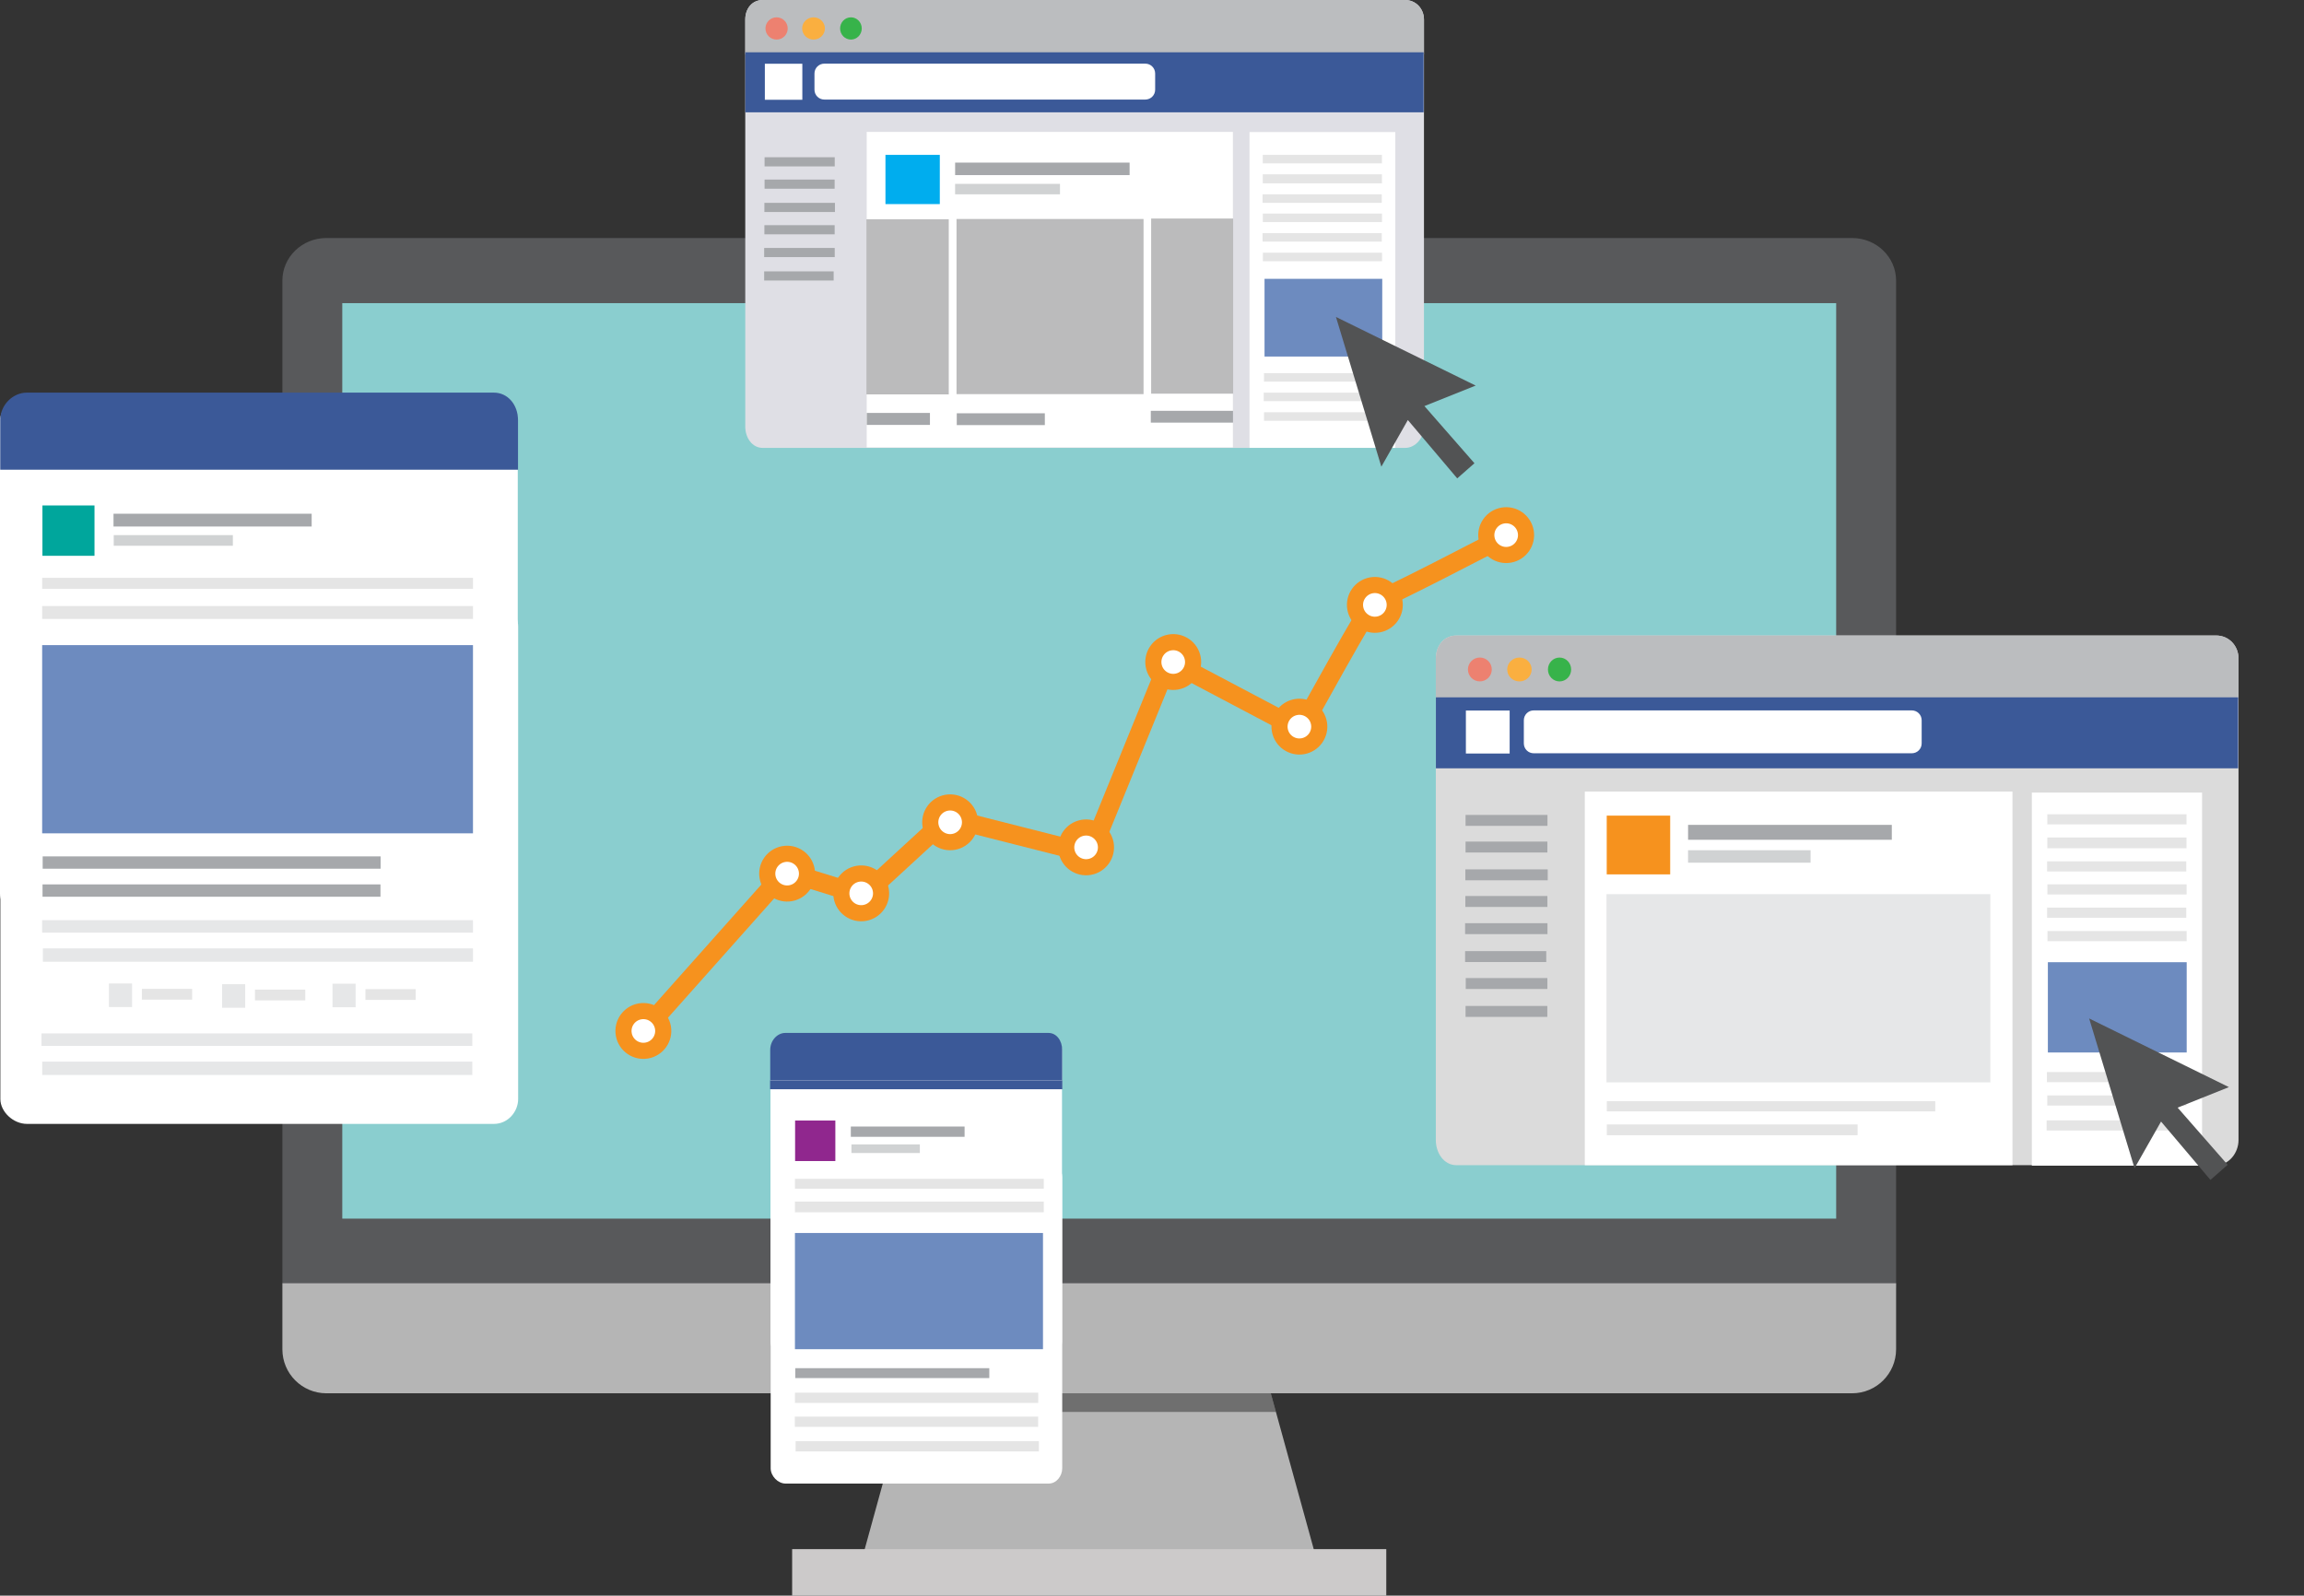 <?xml version="1.0" encoding="utf-8"?>
<!-- Generator: Adobe Illustrator 23.0.3, SVG Export Plug-In . SVG Version: 6.00 Build 0)  -->
<svg version="1.1" id="Layer_1" xmlns="http://www.w3.org/2000/svg" xmlns:xlink="http://www.w3.org/1999/xlink" x="0px" y="0px"
	 viewBox="0 0 857.53 593.95" style="enable-background:new 0 0 857.53 593.95;" xml:space="preserve">
<rect x="0" y="0" width="857.53" height="593.95" fill="#333333" stroke="none"/>
<style type="text/css">
	.Arched_x0020_Green{fill:url(#SVGID_1_);stroke:#FFFFFF;stroke-width:0.25;stroke-miterlimit:1;}
	.st0{fill:#B5B5B5;}
	.st1{fill:#58595B;}
	.st2{fill:#8ACECF;}
	.st3{opacity:0.39;}
	.st4{fill:#CCCACA;}
	.st5{fill:none;}
	.st6{fill:#FFFFFF;}
	.st7{fill:#3B5998;}
	.st8{fill:#DBDBDB;}
	.st9{fill:#BBBDBF;}
	.st10{fill:#E5E5E5;}
	.st11{fill:#6D8BBF;}
	.st12{fill:#00A69C;}
	.st13{fill:#A6A8AB;}
	.st14{fill:#D0D2D3;}
	.st15{fill:#E6E7E8;}
	.st16{fill:#ED8170;}
	.st17{fill:#FAAF40;}
	.st18{fill:#37B34A;}
	.st19{fill:#DFDFE5;}
	.st20{fill:none;stroke:#F6921E;stroke-width:7;stroke-linecap:round;stroke-linejoin:round;stroke-miterlimit:10;}
	.st21{fill:#FFFFFF;stroke:#F6921E;stroke-width:6;stroke-linecap:round;stroke-linejoin:round;stroke-miterlimit:10;}
	.st22{fill:#90278E;}
	.st23{fill:#F6921E;}
	.st24{clip-path:url(#SVGID_5_);fill:#525354;}
	.st25{fill:#00ADEE;}
	.st26{fill:#BBBBBC;}
	.st27{clip-path:url(#SVGID_7_);fill:#525354;}
</style>
<linearGradient id="SVGID_1_" gradientUnits="userSpaceOnUse" x1="-189.874" y1="711.253" x2="-189.167" y2="710.545">
	<stop  offset="0" style="stop-color:#1EAB4B"/>
	<stop  offset="0.983" style="stop-color:#19361A"/>
</linearGradient>
<g>
	<polygon class="st0" points="490.03,580.53 320.77,580.53 343.34,498.63 467.46,498.63 	"/>
	<path class="st1" d="M705.7,477.69c0,8.75-7.33,15.84-16.38,15.84H121.48c-9.05,0-11.75-9.33-16.38-15.84V104.45
		c0-8.75,7.33-15.85,16.38-15.85h567.85c9.04,0,16.38,7.09,16.38,15.85V477.69z"/>
	<rect x="127.39" y="112.84" class="st2" width="556.02" height="340.78"/>
	<polygon class="st3" points="335.91,525.58 474.89,525.58 470,507.84 340.8,507.84 	"/>
	<path class="st0" d="M105.1,477.69v24.57c0,9.05,7.33,16.38,16.38,16.38h567.85c9.04,0,16.38-7.33,16.38-16.38v-24.57H105.1z"/>
	<rect x="294.83" y="576.66" class="st4" width="221.13" height="17.29"/>
</g>
<line class="st5" x1="112.11" y1="371.64" x2="112.11" y2="371.64"/>
<line class="st5" x1="153.53" y1="329.43" x2="153.53" y2="329.43"/>
<g>
	<g>
		<path class="st6" d="M192.85,233.25v175.87c0,4.67-3.77,9.24-9,9.24H10.06c-5.21,0-9.92-4.57-9.92-9.24V233.25
			c0-4.65,4.71-8.36,9.92-8.36h173.79C189.08,224.88,192.85,228.59,192.85,233.25z"/>
		<path class="st6" d="M192.71,156.72v175.87c0,4.67-3.77,9.24-9,9.24H9.92c-5.21,0-9.92-4.57-9.92-9.24V156.72
			c0-4.65,4.71-8.36,9.92-8.36h173.79C188.94,148.36,192.71,152.07,192.71,156.72z"/>
	</g>
	<path class="st7" d="M192.8,156.38v18.46H0.09v-18.46c0-5.69,4.71-10.23,9.92-10.23H183.8C189.03,146.15,192.8,150.69,192.8,156.38
		z"/>
</g>
<g>
	<g>
		<path class="st8" d="M833.16,245.16v179.23c0,4.74-3.57,9.34-8.33,9.34H542.11c-4.76,0-7.71-4.6-7.71-9.34V245.16
			c0-4.76,2.95-8.6,7.71-8.6h282.72C829.59,236.56,833.16,240.4,833.16,245.16z"/>
		<path class="st9" d="M833.16,245.16v15.3H534.41v-15.3c0-4.76,2.95-8.6,7.71-8.6h282.72C829.59,236.56,833.16,240.4,833.16,245.16
			z"/>
		<rect x="534.43" y="259.58" class="st7" width="298.58" height="26.42"/>
		<rect x="15.69" y="215.1" class="st10" width="160.35" height="4.1"/>
		<rect x="15.69" y="225.6" class="st10" width="160.35" height="4.79"/>
		<rect x="15.69" y="240.14" class="st11" width="160.35" height="70.06"/>
		<rect x="15.79" y="188.15" class="st12" width="19.38" height="18.74"/>
		<rect x="42.25" y="191.23" class="st13" width="73.75" height="4.76"/>
		<rect x="42.33" y="199.19" class="st14" width="44.34" height="3.97"/>
		<rect x="15.88" y="318.78" class="st13" width="125.78" height="4.59"/>
		<rect x="15.83" y="329.21" class="st13" width="125.78" height="4.59"/>
		<rect x="15.68" y="342.53" class="st15" width="160.35" height="4.64"/>
		<rect x="15.96" y="353.03" class="st15" width="160.08" height="4.97"/>
		<rect x="15.44" y="384.68" class="st15" width="160.35" height="4.64"/>
		<rect x="15.71" y="395.18" class="st15" width="160.08" height="4.97"/>
	</g>
	<g>
		<ellipse class="st16" cx="550.79" cy="249.2" rx="4.44" ry="4.44"/>
		<g>
			<ellipse class="st17" cx="565.52" cy="249.21" rx="4.55" ry="4.44"/>
		</g>
		<g>
			<ellipse class="st18" cx="580.45" cy="249.21" rx="4.32" ry="4.44"/>
		</g>
	</g>
	<g>
		<path class="st19" d="M529.99,7.28v151.55c0,4.01-3.01,7.9-7.04,7.9H283.9c-4.02,0-6.52-3.89-6.52-7.9V7.28
			c0-4.02,2.49-7.28,6.52-7.28h239.05C526.98,0,529.99,3.25,529.99,7.28z"/>
		<path class="st9" d="M529.99,7.28v12.93H277.38V7.28c0-4.02,2.49-7.28,6.52-7.28h239.05C526.98,0,529.99,3.25,529.99,7.28z"/>
		<rect x="277.4" y="19.47" class="st7" width="252.46" height="22.34"/>
	</g>
</g>
<g>
	<defs>
		
			<rect id="SVGID_2_" x="199.18" y="206.57" transform="matrix(0.957 -0.29 0.29 0.957 -61.821 80.763)" width="84.73" height="84.73"/>
	</defs>
	<clipPath id="SVGID_3_">
		<use xlink:href="#SVGID_2_"  style="overflow:visible;"/>
	</clipPath>
</g>
<g>
	<g>
		<path class="st20" d="M239.37,383.96l53.02-59.57l28.9,8.96l31.48-28.94l53,13.45l29.34-71.98l48.92,25.84
			c0,0,26.81-48.8,27.75-48.03c0.94,0.77,45.95-22.76,45.95-22.76"/>
	</g>
	<path class="st21" d="M519,223.88c0.71,4.02-1.98,7.86-6,8.57c-4.02,0.71-7.86-1.98-8.57-6c-0.71-4.02,1.98-7.86,6-8.57
		C514.46,217.17,518.29,219.86,519,223.88z"/>
	<path class="st21" d="M567.87,197.91c0.71,4.02-1.98,7.86-6,8.57c-4.02,0.71-7.86-1.98-8.57-6c-0.71-4.02,1.98-7.86,6-8.57
		C563.33,191.2,567.16,193.89,567.87,197.91z"/>
	<path class="st21" d="M490.91,269.2c0.71,4.02-1.98,7.86-6,8.57c-4.02,0.71-7.86-1.98-8.57-6c-0.71-4.02,1.98-7.86,6-8.57
		C486.37,262.49,490.2,265.18,490.91,269.2z"/>
	<path class="st21" d="M443.95,245.15c0.71,4.02-1.98,7.86-6,8.57c-4.02,0.71-7.86-1.98-8.57-6c-0.71-4.02,1.98-7.86,6-8.57
		C439.41,238.44,443.24,241.12,443.95,245.15z"/>
	<path class="st21" d="M411.52,314.14c0.71,4.02-1.98,7.86-6,8.57c-4.02,0.71-7.86-1.98-8.57-6c-0.71-4.02,1.98-7.86,6-8.57
		C406.98,307.43,410.81,310.12,411.52,314.14z"/>
	<path class="st21" d="M360.92,304.81c0.71,4.02-1.98,7.86-6,8.57c-4.02,0.71-7.86-1.98-8.57-6c-0.71-4.02,1.98-7.86,6-8.57
		C356.38,298.1,360.21,300.79,360.92,304.81z"/>
	<path class="st21" d="M327.82,331.26c0.71,4.02-1.98,7.86-6,8.57c-4.02,0.71-7.86-1.98-8.57-6c-0.71-4.02,1.98-7.86,6-8.57
		C323.28,324.55,327.12,327.24,327.82,331.26z"/>
	<path class="st21" d="M300.25,323.92c0.71,4.02-1.98,7.86-6,8.57c-4.02,0.71-7.86-1.98-8.57-6c-0.71-4.02,1.98-7.86,6-8.57
		C295.71,317.21,299.54,319.9,300.25,323.92z"/>
	<path class="st21" d="M246.74,382.48c0.71,4.02-1.98,7.86-6,8.57c-4.02,0.71-7.86-1.98-8.57-6c-0.71-4.02,1.98-7.86,6-8.57
		C242.2,375.77,246.03,378.46,246.74,382.48z"/>
</g>
<g>
	<rect x="52.8" y="368.11" class="st10" width="18.72" height="4.01"/>
	<rect x="40.55" y="366.09" class="st15" width="8.61" height="8.77"/>
</g>
<g>
	<g>
		<path class="st6" d="M395.35,438.18v108.37c0,2.88-2.12,5.7-5.07,5.7h-97.85c-2.93,0-5.59-2.82-5.59-5.7V438.18
			c0-2.87,2.65-5.15,5.59-5.15h97.85C393.23,433.02,395.35,435.31,395.35,438.18z"/>
		<path class="st6" d="M395.27,391.02v108.37c0,2.88-2.12,5.7-5.07,5.7h-97.85c-2.93,0-5.59-2.82-5.59-5.7V391.02
			c0-2.87,2.65-5.15,5.59-5.15h97.85C393.15,385.87,395.27,388.16,395.27,391.02z"/>
	</g>
	<path class="st7" d="M395.33,390.81v11.38H286.67v-11.38c0-3.51,2.65-6.31,5.59-6.31h97.99
		C393.2,384.51,395.33,387.31,395.33,390.81z"/>
</g>
<rect x="295.87" y="438.81" class="st10" width="92.61" height="3.68"/>
<rect x="295.87" y="447.27" class="st10" width="92.61" height="3.99"/>
<rect x="295.87" y="458.97" class="st11" width="92.32" height="43.26"/>
<rect x="295.93" y="417.11" class="st22" width="14.98" height="15.08"/>
<rect x="316.67" y="419.34" class="st13" width="42.34" height="3.83"/>
<rect x="316.9" y="426" class="st14" width="25.46" height="3.2"/>
<rect x="295.99" y="509.29" class="st13" width="72.22" height="3.69"/>
<rect x="295.87" y="518.41" class="st10" width="90.55" height="3.83"/>
<rect x="286.61" y="402.2" class="st7" width="108.78" height="3.26"/>
<rect x="295.84" y="527.31" class="st10" width="90.55" height="3.83"/>
<g>
	<rect x="589.86" y="294.65" class="st6" width="159.16" height="139.08"/>
	<rect x="756.24" y="295.03" class="st6" width="63.36" height="138.88"/>
	<rect x="762.2" y="358.17" class="st11" width="51.67" height="33.61"/>
	<rect x="598.01" y="303.61" class="st23" width="23.62" height="21.87"/>
	<rect x="628.29" y="307.05" class="st13" width="75.83" height="5.55"/>
	<rect x="628.28" y="316.49" class="st14" width="45.6" height="4.64"/>
	<rect x="597.92" y="332.84" class="st15" width="142.86" height="70.06"/>
	<rect x="762" y="303.1" class="st10" width="51.8" height="3.78"/>
	<rect x="762" y="311.74" class="st10" width="51.8" height="4.01"/>
	<rect x="545.47" y="303.35" class="st13" width="30.49" height="4.07"/>
	<rect x="545.47" y="313.27" class="st13" width="30.45" height="4.07"/>
	<rect x="545.39" y="323.61" class="st13" width="30.66" height="4.07"/>
	<rect x="545.39" y="333.53" class="st13" width="30.54" height="4.07"/>
	<rect x="545.3" y="343.65" class="st13" width="30.66" height="4.07"/>
	<rect x="545.3" y="354.04" class="st13" width="30.2" height="4.07"/>
	<rect x="545.54" y="364.07" class="st13" width="30.38" height="4.07"/>
	<rect x="545.47" y="374.46" class="st13" width="30.43" height="4.07"/>
	<rect x="545.59" y="264.49" class="st6" width="16.29" height="16"/>
	<path class="st6" d="M711.56,280.4H570.83c-2.03,0-3.67-1.64-3.67-3.67v-8.62c0-2.03,1.64-3.67,3.67-3.67h140.73
		c2.03,0,3.67,1.64,3.67,3.67v8.62C715.23,278.76,713.59,280.4,711.56,280.4z"/>
	<rect x="761.92" y="320.62" class="st10" width="51.8" height="3.78"/>
	<rect x="762.03" y="329.18" class="st10" width="51.8" height="3.78"/>
	<rect x="761.92" y="337.85" class="st10" width="51.8" height="3.78"/>
	<rect x="762.05" y="346.57" class="st10" width="51.8" height="3.78"/>
	<rect x="761.84" y="399.05" class="st10" width="51.8" height="3.78"/>
	<rect x="761.97" y="407.76" class="st10" width="51.8" height="3.78"/>
	<rect x="761.74" y="417.05" class="st10" width="51.8" height="3.78"/>
	<g>
		<defs>
			
				<rect id="SVGID_4_" x="762.33" y="365.41" transform="matrix(0.957 -0.29 0.29 0.957 -83.685 250.939)" width="84.73" height="84.73"/>
		</defs>
		<clipPath id="SVGID_5_">
			<use xlink:href="#SVGID_4_"  style="overflow:visible;"/>
		</clipPath>
		<polyline class="st24" points="777.56,379.11 829.58,404.67 810.49,412.3 829.12,433.58 822.71,439.21 804.32,417.49 
			794.46,434.86 777.56,379.11 		"/>
	</g>
	<rect x="598.04" y="409.92" class="st10" width="122.25" height="3.78"/>
	<rect x="598.04" y="418.56" class="st10" width="93.34" height="4.01"/>
</g>
<g>
	<rect x="322.58" y="49.1" class="st6" width="136.29" height="117.43"/>
	<rect x="465.06" y="49.16" class="st6" width="54.26" height="117.53"/>
	<rect x="470.65" y="103.79" class="st11" width="43.81" height="28.93"/>
	<rect x="329.56" y="57.65" class="st25" width="20.23" height="18.32"/>
	<rect x="355.49" y="60.53" class="st13" width="64.94" height="4.65"/>
	<rect x="355.48" y="68.44" class="st14" width="39.04" height="3.89"/>
	<rect x="356.01" y="81.52" class="st26" width="69.61" height="65.19"/>
	<rect x="469.99" y="57.65" class="st10" width="44.36" height="3.17"/>
	<rect x="469.99" y="64.89" class="st10" width="44.36" height="3.36"/>
	<rect x="284.57" y="58.53" class="st13" width="26.11" height="3.41"/>
	<rect x="284.57" y="66.84" class="st13" width="26.07" height="3.41"/>
	<rect x="284.5" y="75.51" class="st13" width="26.26" height="3.41"/>
	<rect x="284.5" y="83.82" class="st13" width="26.15" height="3.41"/>
	<rect x="284.42" y="92.3" class="st13" width="26.26" height="3.41"/>
	<rect x="284.42" y="101.01" class="st13" width="25.86" height="3.41"/>
	<rect x="284.67" y="23.73" class="st6" width="13.95" height="13.41"/>
	<path class="st6" d="M426.27,37.06H306.81c-2.03,0-3.67-1.64-3.67-3.67v-6.03c0-2.03,1.64-3.67,3.67-3.67h119.46
		c2.03,0,3.67,1.64,3.67,3.67v6.03C429.94,35.42,428.3,37.06,426.27,37.06z"/>
	<rect x="469.92" y="72.33" class="st10" width="44.36" height="3.17"/>
	<rect x="470.01" y="79.5" class="st10" width="44.36" height="3.17"/>
	<rect x="469.92" y="86.77" class="st10" width="44.36" height="3.17"/>
	<rect x="470.03" y="94.07" class="st10" width="44.36" height="3.17"/>
	<rect x="470.44" y="138.89" class="st10" width="44.36" height="3.17"/>
	<rect x="470.35" y="146.16" class="st10" width="44.36" height="3.17"/>
	<rect x="470.45" y="153.46" class="st10" width="44.36" height="3.17"/>
	<rect x="322.61" y="153.71" class="st13" width="23.51" height="4.46"/>
	<rect x="356.1" y="153.84" class="st13" width="32.78" height="4.4"/>
	<rect x="428.32" y="152.92" class="st13" width="30.6" height="4.4"/>
	<rect x="428.45" y="81.35" class="st26" width="30.52" height="65.19"/>
	<rect x="322.47" y="81.62" class="st26" width="30.65" height="65.19"/>
</g>
<g>
	<defs>
		
			<rect id="SVGID_6_" x="482" y="104.28" transform="matrix(0.957 -0.29 0.29 0.957 -19.992 158.4)" width="84.73" height="84.73"/>
	</defs>
	<clipPath id="SVGID_7_">
		<use xlink:href="#SVGID_6_"  style="overflow:visible;"/>
	</clipPath>
	<polyline class="st27" points="497.23,117.98 549.24,143.53 530.16,151.16 548.78,172.44 542.37,178.07 523.99,156.35 
		514.13,173.72 497.23,117.98 	"/>
</g>
<g>
	<ellipse class="st16" cx="289.04" cy="10.59" rx="4.14" ry="4.14"/>
	<g>
		<ellipse class="st17" cx="302.79" cy="10.59" rx="4.24" ry="4.14"/>
	</g>
	<g>
		<ellipse class="st18" cx="316.71" cy="10.59" rx="4.03" ry="4.14"/>
	</g>
</g>
<rect x="296.12" y="536.46" class="st10" width="90.55" height="3.83"/>
<g>
	<rect x="94.9" y="368.38" class="st10" width="18.72" height="4.01"/>
	<rect x="82.65" y="366.35" class="st15" width="8.61" height="8.77"/>
</g>
<g>
	<rect x="136.01" y="368.2" class="st10" width="18.72" height="4.01"/>
	<rect x="123.75" y="366.17" class="st15" width="8.61" height="8.77"/>
</g>
</svg>
